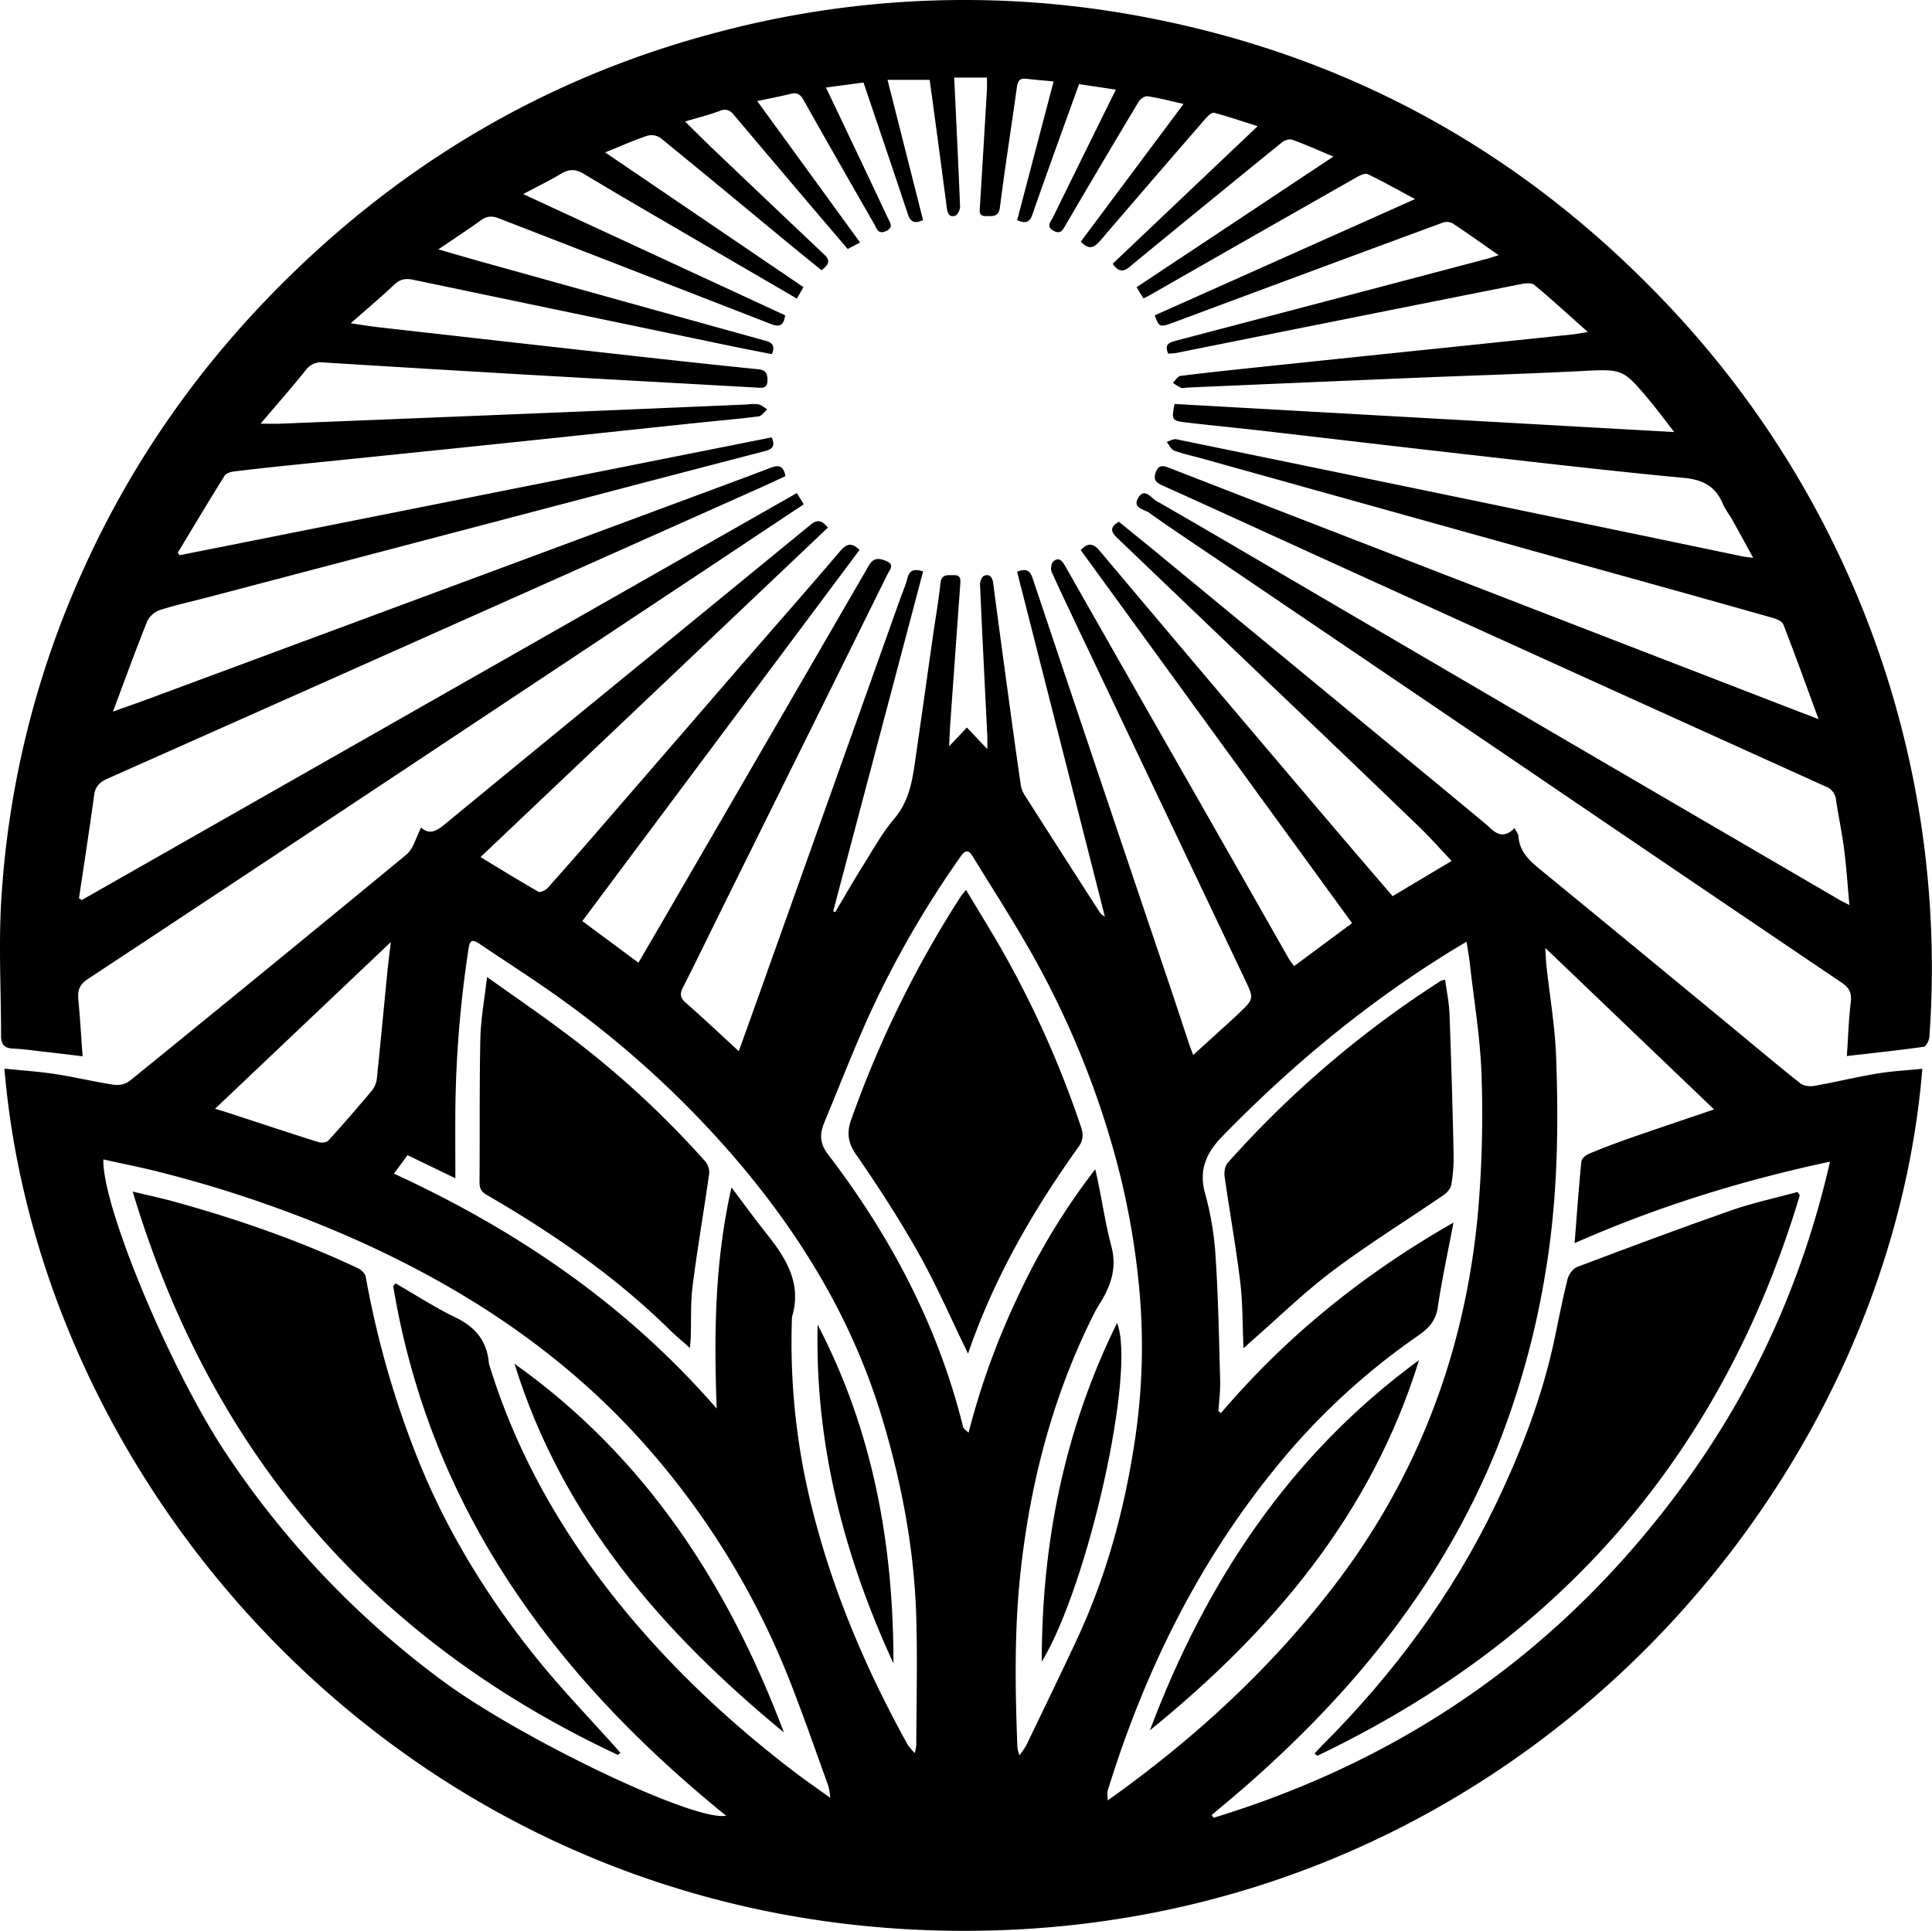 <svg id="Слой_1" data-name="Слой 1" xmlns="http://www.w3.org/2000/svg" viewBox="0 0 838.329 837.927"><path d="M1.917,463.765c7.664.787,14.883,1.238,22,2.332,8.527,1.31,16.941,3.356,25.469,4.66a9.6,9.6,0,0,0,6.772-1.585q60.252-48.893,120.127-98.245c3.143-2.6,4.265-7.642,6.457-11.8,3.815,3.512,7.04,1.239,10.6-1.693q45.1-37.126,90.378-74.045,34.047-27.855,68.082-55.728c2.91-2.392,5.016-1.771,7.413,1.326L208.51,371.943c8.694,5.269,16.81,10.307,25.106,15.028.812.462,3.16-.643,4.071-1.665q14.16-15.906,28.057-32.045,26.183-30.216,52.315-60.478c15.5-17.876,31.174-35.611,46.511-53.629,2.866-3.367,4.99-3.75,8.4-.507l-120.3,161.079,24.37,18.053c4.762-8.183,9.346-16.039,13.91-23.9q43.065-74.225,86.07-148.482c2.086-3.609,4.625-3.148,7.578-1.922,3.757,1.562,1.432,3.856.485,5.77Q348.724,322.787,312.3,396.3c-5.311,10.731-10.477,21.535-15.952,32.18-1.519,2.953-1.136,4.622,1.338,6.79,7.578,6.64,14.9,13.571,22.887,20.909,3.1-8.628,6.048-16.818,8.972-25.019Q360.011,345.7,390.47,260.243c1.11-3.114,2.462-6.165,3.291-9.352,1-3.864,3.3-3.983,6.808-2.932q-19.577,73.984-39.032,147.5l.882.36c3.919-6.584,7.717-13.245,11.788-19.734,4.434-7.067,8.5-14.5,13.849-20.823,7.281-8.593,8.129-18.831,9.618-29.056,2.453-16.848,4.8-33.711,7.205-50.566,1.07-7.489,2.4-14.949,3.185-22.467.444-4.226,3.177-3.483,5.793-3.567,3.2-.1,2.953,1.994,2.8,4.166q-2.207,30.454-4.359,60.914c-.185,2.605-.256,5.218-.443,9.169l7.7-8.14,8.863,9.382c0-2.7.064-4.2-.01-5.7-1.07-21.914-2.194-43.825-3.155-65.744-.057-1.3.869-3.491,1.834-3.823,2.424-.835,3.544.68,3.878,3.247,2.364,18.139,4.84,36.263,7.312,54.387,1.512,11.091,3.043,22.179,4.671,33.253a11.339,11.339,0,0,0,1.645,4.3q16.115,25.284,32.352,50.491a4.862,4.862,0,0,0,2.46,2.193l-38.08-149.631c3.542-1.27,5.461-.956,6.73,2.832q29.426,87.831,59.1,175.579c2.967,8.805,5.847,17.638,8.784,26.453.478,1.434,1.044,2.839,1.809,4.9,6.3-5.718,12.1-10.982,17.89-16.251.584-.531,1.141-1.091,1.713-1.635,6.8-6.462,6.834-6.476,2.833-14.9q-34.478-72.6-68.979-145.183c-5-10.532-10.051-21.044-14.858-31.664-.547-1.209-.217-3.674.68-4.5,2.193-2.032,3.725-.607,5.044,1.715q28.383,49.95,56.89,99.829,20.124,35.322,40.2,70.672c.61,1.07,1.415,2.028,2.357,3.36l25.168-18.662L468.938,238.712c3.156-3.2,5.3-3.17,8.345.457Q526.771,298,576.594,356.56c9.071,10.7,18.235,21.318,27.681,32.353l25.615-15.292c-4.916-5.18-9.375-10.253-14.223-14.923q-31.382-30.228-62.948-60.263-33.876-32.42-67.765-64.822c-2.675-2.547-3.824-4.59.524-7.2,5.668,4.612,11.511,9.313,17.3,14.083q59.494,49.043,118.969,98.11,11.128,9.18,22.229,18.4c3.914,3.267,7.35,8.258,13.207,2.367.813,1.6,1.641,2.509,1.7,3.462.434,7.26,5.452,11.223,10.5,15.36q42.066,34.491,84.006,69.134c9.251,7.621,18.4,15.367,27.8,22.8,1.435,1.134,4.1,1.463,6,1.125,9.123-1.615,18.143-3.826,27.278-5.354,6.453-1.08,13.033-1.407,19.672-2.083C819.061,648.075,658.309,832.111,429.549,837.788,187.52,843.8,17.856,653.9,1.917,463.765Zm168.7,94.33,1.048-1.145c8.683,5,17.125,10.491,26.116,14.85,8.54,4.139,13.49,10.174,14.335,19.588a4.59,4.59,0,0,0,.2.923c12.461,40.656,33.591,76.514,60.753,108.935,21.158,25.253,45.217,47.515,71.377,67.509,4.8,3.67,9.792,7.1,15.822,11.448a34.134,34.134,0,0,0-.781-4.991c-5.229-14.462-10.265-29-15.836-43.333a344.237,344.237,0,0,0-65.6-106.93c-35.56-39.377-79.069-67.472-127.406-88.606A531.9,531.9,0,0,0,70.036,508.83c-8.282-2.133-16.689-3.778-25.175-5.677-.653,20.139,28.808,90.656,52.755,126.873a392.537,392.537,0,0,0,94.312,99.32c33.5,24.872,109.254,61.313,123.139,58.613C240.643,727.681,186.658,654.74,170.618,558.1ZM525.755,787.7l.91,1.132c84.5-25.775,153.014-74.2,204.886-145.932,30.219-41.79,50.914-87.933,62.525-138.783-38.677,8.269-75.258,19.661-110.826,35.369.967-12.281,1.787-23.895,2.931-35.476.122-1.23,1.938-2.75,3.307-3.319q8.9-3.693,18.014-6.864c11.9-4.151,23.845-8.147,36.26-12.373l-73.228-70.076c.227,3.608.278,5.757.51,7.887,1.416,13,3.661,25.968,4.161,39,1.2,31.391.621,62.786-4.593,93.872a364.686,364.686,0,0,1-21.362,77.077C626.1,686.276,588.545,732.67,542.893,773.077,537.27,778.054,531.472,782.831,525.755,787.7ZM636.363,408.665c-2.931,1.758-4.671,2.779-6.389,3.836-36.722,22.6-69.659,49.885-99.684,80.746-6.722,6.909-10.292,14.465-7.344,24.791a133.771,133.771,0,0,1,4.556,27.879c1.157,17.768,1.465,35.595,1.945,53.4.116,4.325-.469,8.668-.731,13l1.063.939c28.366-33.33,61.765-60.353,100.908-82.684-2.5,13.184-5.05,24.845-6.789,36.626-.849,5.752-3.75,9.13-8.269,12.23a296.9,296.9,0,0,0-63.147,58.824c-33.362,41.337-56.189,88.2-71.8,138.744-.345,1.116-.044,2.431-.044,4.34,37.344-26.547,69.933-56.513,97.38-92,37.228-48.136,57.773-102.784,63.3-163.061a491.608,491.608,0,0,0,1.566-59.1c-.477-16.321-3.264-32.575-5.071-48.854C637.49,415.444,636.958,412.592,636.363,408.665Zm-194,353.075a39.208,39.208,0,0,0,2.947-4.3c7.354-15.281,14.766-30.534,21.938-45.9,12.789-27.4,20.648-56.32,25.137-86.1A271.659,271.659,0,0,0,494.52,561.3a334.294,334.294,0,0,0-11.566-62.975,387.893,387.893,0,0,0-33.975-82.207c-8.315-14.982-17.666-29.391-26.617-44.016-1.416-2.314-2.834-4.25-5.416-.554a432.178,432.178,0,0,0-39.022,67.314c-7.119,15.532-13.281,31.5-19.851,47.287-2.126,5.109-2.982,9.294,1.208,14.78,27.179,35.582,47.807,74.55,58.622,118.314.175.708,1.111,1.229,2.359,2.535a328.193,328.193,0,0,1,21.9-60.144,289.135,289.135,0,0,1,33.091-54.211c2.666,11.21,4.07,22.5,6.979,33.379,2.695,10.083-.611,18.108-5.748,26.091a31.619,31.619,0,0,0-1.6,2.869c-17.76,35.2-27.626,72.578-31.969,111.7-2.852,25.691-2.44,51.316-1.438,77.012A20.226,20.226,0,0,0,442.367,761.74ZM310.987,611.269c-1.194-32.017-.922-63.61,6.422-95.969,5.378,7.132,9.865,13.374,14.657,19.372,8.641,10.816,16.085,21.922,11.593,36.836a2,2,0,0,0-.016.472,294.752,294.752,0,0,0,8.916,83.338c9.027,35.858,23.454,69.643,41.371,101.95a26.9,26.9,0,0,0,3.023,3.511,24.754,24.754,0,0,0,.638-3.335c.057-18.287.512-36.586.022-54.859-.8-29.722-6.27-58.69-14.839-87.176-12.791-42.527-35.244-79.487-63.922-112.937A430.424,430.424,0,0,0,246.305,435.6c-12.426-9.115-25.48-17.375-38.26-26.008-2.1-1.417-4.051-2.339-4.626,1.448a493.977,493.977,0,0,0-5.809,68.727c-.117,10.372-.02,20.747-.02,31.562l-20.758-10.032-5.881,8.031C224.641,534.017,272.082,566.482,310.987,611.269ZM93.305,481.175c2.654.811,4.264,1.273,5.856,1.793,12.97,4.237,25.92,8.536,38.93,12.646,1.295.409,3.564.247,4.336-.6q9.874-10.844,19.259-22.126a10.763,10.763,0,0,0,1.908-5.542c1.567-15.048,2.966-30.115,4.453-45.172.4-4.034.923-8.056,1.534-13.335Z"/><path d="M501.062,136.854,614.015,86.393c-7.457-4-13.847-7.6-20.439-10.788-1.117-.54-3.279.4-4.657,1.182q-45.226,25.7-90.378,51.524c-.667.38-1.374.689-2.4,1.2l-2.963-4.866,85.4-56.687c-6.553-2.743-12.1-5.241-17.809-7.315-1.217-.442-3.354.215-4.461,1.113q-32.139,26.09-64.129,52.363c-2.782,2.271-5.623,5.836-9.356.334l62.9-59.692c-6.863-2.171-12.838-4.215-18.929-5.822-.931-.245-2.637,1.325-3.578,2.408q-22.956,26.441-45.746,53.024c-2.6,3.045-4.871,4.349-8.494.493l44.594-59.757c-5.71-1.274-10.632-2.579-15.638-3.336-1.165-.177-3.139,1.191-3.852,2.38q-15.924,26.569-31.57,53.306c-1.228,2.085-2.1,4.426-5.3,2.722-3.5-1.863-1.234-3.98-.294-5.9,8.939-18.237,17.938-36.444,27.272-55.374l-15.965-2.4c-3.7,10.264-7.284,20.138-10.827,30.026-3.189,8.9-6.386,17.8-9.477,26.732-1.177,3.4-3.227,3.813-6.547,2.268,5.251-19.988,10.478-39.883,15.814-60.192-4.289-.41-8.041-.692-11.77-1.151-2.866-.353-3.789.909-4.166,3.634-2.4,17.334-5.143,34.622-7.335,51.981-.553,4.383-2.938,3.924-5.83,4-3.645.095-2.99-2.247-2.853-4.48q1.537-25.046,3.008-50.095c.1-1.717.014-3.444.014-5.561H414.04c.885,18.718,1.812,37.295,2.542,55.879.054,1.372-1,3.649-2.073,4.032-2.623.939-3.373-1.09-3.677-3.421q-3.158-24.149-6.441-48.279c-.333-2.484-.7-4.963-1.019-7.221H385.115C390.4,55.5,395.448,75.454,400.53,95.52c-3.6,1.692-5.453.877-6.634-2.68-6.251-18.838-12.651-37.626-19.2-57.035l-16.282,2.183c5.424,11.409,10.558,22.189,15.676,32.976q5.573,11.745,11.1,23.512c.95,2.032,2.8,4.168-.74,5.809-3.439,1.593-4.029-1.142-5.145-3.093-10.253-17.925-20.55-35.825-30.652-53.835-1.425-2.539-2.836-3.3-5.579-2.622-4.537,1.128-9.142,1.982-14.5,3.118L373.2,105.238l-5.364,2.836c-7.046-8.27-14-16.4-20.919-24.559q-14.235-16.778-28.418-33.6c-1.687-2.005-3.266-2.9-6.09-1.822-4.536,1.739-9.3,2.887-15.146,4.639,4.092,4.029,7.654,7.635,11.321,11.131q24.5,23.365,49.1,46.636c2.969,2.792,1.656,4.487-1.184,6.788-4.631-3.766-9.376-7.576-14.068-11.449-18.609-15.36-37.164-30.786-55.883-46.011a7.014,7.014,0,0,0-5.718-.909c-5.783,1.946-11.378,4.448-18.236,7.22l86.03,58.469c-.987,1.732-1.815,3.187-2.834,4.977-14.255-8.306-28.257-16.445-42.24-24.616C286.815,95.19,270.02,85.5,253.413,75.5c-3.593-2.165-6.386-2.229-9.885-.141-4.988,2.976-10.231,5.526-16.5,8.864l113.652,52.61c-.51,4.124-2.227,5.308-6.053,3.82Q275.6,117.691,216.549,94.791c-2.994-1.168-5.23-1.1-7.848.794-5.732,4.141-11.664,8.005-18.477,12.637,6.983,2.009,13.025,3.794,19.093,5.485q61.467,17.13,122.949,34.2c2.768.769,4.177,2.068,2.669,5.779-5.819-1.15-11.763-2.27-17.683-3.5q-68.96-14.355-137.906-28.766c-3.107-.65-5.63-.405-8.173,2.009-5.805,5.511-11.953,10.658-19,16.869,4.957.709,8.565,1.321,12.195,1.731q55,6.218,110.013,12.369c18.183,2.026,36.37,4.011,54.573,5.843,3.4.342,4.127,1.95,4.058,4.955-.079,3.464-2.223,3.147-4.544,3.016-32.463-1.832-64.93-3.594-97.391-5.468q-45.375-2.619-90.738-5.453a8.135,8.135,0,0,0-7.673,3.342c-6.065,7.564-12.477,14.851-19.591,23.235,3.874,0,6.331.085,8.78-.012q58.443-2.337,116.886-4.722,42.819-1.761,85.634-3.62a17.721,17.721,0,0,1,4.715-.049c1.369.326,2.556,1.412,3.824,2.164-1.249,1.067-2.4,2.9-3.763,3.076-9.072,1.155-18.192,1.922-27.29,2.878-27.136,2.85-54.265,5.768-81.4,8.589q-47.064,4.892-94.14,9.674c-8.312.857-16.622,1.745-24.914,2.779-1.405.175-3.315.788-3.967,1.836-6.89,11.068-13.572,22.265-20.311,33.426l.84,1.055,256.86-51.13c2.084,4.534-.644,5.369-3.582,6.133q-26.775,6.96-53.54,13.958Q184.02,234.516,90.346,259.16c-7.008,1.842-14.111,3.377-21,5.591a9.692,9.692,0,0,0-5.461,4.853c-5.024,12.507-9.613,25.189-14.866,39.194,5.921-2.11,10.436-3.663,14.911-5.323q110.556-41.013,221.1-82.052c16.541-6.139,33.094-12.246,49.592-18.5,3.5-1.326,5.408-.567,6.184,3.706-3.437,1.592-6.937,3.264-10.477,4.845q-64.545,28.81-129.1,57.6-77.292,34.468-154.62,68.854c-3.367,1.493-5.232,3.32-5.751,7.095-2.052,14.949-4.365,29.861-6.582,44.787l1.186.791L345.772,213.97c1.063,1.733,1.923,3.136,2.994,4.881-12.093,8.042-23.866,15.879-35.648,23.7q-74.071,49.185-148.148,98.361Q101.55,383,38.024,424.928c-3.959,2.6-4.371,5.386-3.991,9.371.745,7.807,1.193,15.643,1.808,24.091-6.274-.744-12-1.444-17.73-2.094-4.079-.462-8.158-1.072-12.251-1.219-3.746-.135-5.4-1.638-5.4-5.451.013-19.416-1.074-38.89.046-58.238a405.467,405.467,0,0,1,36.148-145.3c22.493-49.524,53.825-92.713,93.118-130.208C181.782,66.251,242.4,31.98,312.037,13.823A416.687,416.687,0,0,1,502.144,8.488c90.614,18.351,166.475,62.853,228.4,131.255A418.335,418.335,0,0,1,837.188,450.06c-.113,1.516-1.441,4.069-2.474,4.215-10.888,1.54-21.83,2.687-33.327,4.009.544-8.046.777-15.737,1.694-23.345.483-4.006-.631-6.256-3.95-8.5q-73.665-49.774-147.173-99.783-62.027-42.081-124.073-84.132c-9.783-6.634-19.658-13.138-29.267-20.016-2.1-1.5-7.374-2.031-4.745-6.448,2.736-4.6,5.621.029,7.77,1.261C523.8,230.021,545.79,243,567.828,255.9q54.888,32.126,109.779,64.244,60.429,35.313,120.9,70.559c1.04.607,2.142,1.108,3.989,2.056-.788-8.53-1.3-16.337-2.286-24.084-.917-7.178-2.427-14.278-3.514-21.437a6.845,6.845,0,0,0-4.484-5.909q-103.835-46.946-207.558-94.135c-26.83-12.191-53.6-24.522-80.469-36.62-3.037-1.368-3.71-2.85-2.606-5.78,1.189-3.153,3.167-2.763,5.66-1.793q45.609,17.74,91.251,35.394,87.5,33.861,175.021,67.694c4.676,1.808,9.358,3.6,15.6,6-5.341-14.523-10.138-27.9-15.3-41.131-.555-1.423-3.129-2.413-4.958-2.929q-38.871-10.98-77.8-21.756-84.893-23.689-169.783-47.385c-3.938-1.1-7.979-1.911-11.788-3.346-1.355-.51-2.162-2.475-3.22-3.777,1.389-.409,2.9-1.4,4.15-1.144q85.712,17.578,171.378,35.368,37.053,7.676,74.093,15.42c1.215.252,2.462.354,4.866.691-3.275-5.981-6.125-11.259-9.052-16.493-1.306-2.337-3.083-4.455-4.1-6.9-3.167-7.607-8.565-10.538-16.906-11.322-32.179-3.027-64.288-6.809-96.409-10.434-29.15-3.29-58.279-6.763-87.423-10.108-10.81-1.241-21.645-2.27-32.451-3.541-5.905-.7-6.1-1.149-4.748-8L726.483,187.5c-4.093-5.244-7.541-9.961-11.3-14.418-11.169-13.251-11.2-12.958-30.041-12C661.182,162.288,637.2,163,613.22,164q-48.972,2.043-97.941,4.192c-.947.041-2,.39-2.813.081a20.744,20.744,0,0,1-3.49-2.134c1.067-1.038,2.036-2.847,3.214-3,11.576-1.456,23.184-2.67,34.789-3.887q42.118-4.419,84.244-8.781,25.649-2.672,51.3-5.354c1.667-.175,3.315-.53,6.464-1.047-8.358-7.437-15.633-14.132-23.229-20.44-1.22-1.013-3.955-.7-5.854-.324q-74.864,14.883-149.7,29.91a24.736,24.736,0,0,1-3.3.219c-1.86-4.17.684-4.884,3.757-5.689q67.208-17.626,134.38-35.389c1.489-.393,2.948-.9,5.251-1.613-7.112-4.965-13.482-9.535-20.02-13.849a5.478,5.478,0,0,0-4.283-.258q-57.867,21.347-115.659,42.9C503.2,142.194,503.074,142.272,501.062,136.854Z"/><path d="M268.107,761.574C162.027,711.885,91.819,631.1,57.575,517.105c6.871,1.658,12.588,2.867,18.208,4.423,27.278,7.555,53.957,16.8,79.594,28.867,1.419.668,3.076,2.322,3.331,3.749a407.315,407.315,0,0,0,21.45,76.071c12.724,32.723,30.852,62.354,52.817,89.573,10.877,13.479,22.969,25.976,34.511,38.919.577.647,1.143,1.3,1.715,1.955Z"/><path d="M223.251,591.817c56.726,40.357,92.737,95.846,116.889,160C287.481,708.486,243.9,658.525,223.251,591.817Z"/><path d="M780.968,518.716c-33.634,112.239-103.928,192.9-209.4,243.249l-1.2-.978c1.061-1.123,2.1-2.272,3.187-3.365,30.866-30.894,56.636-65.438,75.561-104.946,11.036-23.04,20.176-46.722,25.463-71.787,1.814-8.6,3.448-17.24,5.586-25.757.512-2.038,2.343-4.62,4.186-5.317,22.164-8.385,44.365-16.691,66.733-24.513,9.413-3.291,19.245-5.389,28.886-8.03Z"/><path d="M539.573,585.122c-.462-10.326-.3-19.661-1.421-28.841-1.862-15.3-4.617-30.482-6.779-45.745-.267-1.887.148-4.53,1.33-5.867a445.681,445.681,0,0,1,92.472-79,8.542,8.542,0,0,1,1.883-.52c.668,5.024,1.722,9.921,1.906,14.851q1.135,30.5,1.78,61.016a69.616,69.616,0,0,1-1.011,13.187c-.283,1.656-1.92,3.446-3.42,4.474-15.966,10.939-32.474,21.145-47.924,32.762-12.555,9.44-23.874,20.525-35.737,30.885C541.837,583.032,541.051,583.775,539.573,585.122Z"/><path d="M498.959,750.907c24.2-64.233,60.631-119.6,116.787-160.651C595.1,657.071,552.163,707.712,498.959,750.907Z"/><path d="M420.05,587.433c-7.223-14.81-13.58-29.5-21.372-43.374-8.307-14.8-17.581-29.1-27.242-43.065-3.629-5.244-4.032-9.615-2.068-15.156a466.511,466.511,0,0,1,47.514-96.79c.492-.765,1.137-1.431,2.294-2.867,5.818,9.75,11.548,18.889,16.823,28.284a436.655,436.655,0,0,1,33.038,74.517c1.107,3.285,1.053,5.824-1.046,8.754C448.12,525.472,431.21,554.823,420.05,587.433Z"/><path d="M452.034,721.161c0-51.251,9.655-100.346,32.662-147.025C493.046,594.334,472.358,687.609,452.034,721.161Z"/><path d="M211.335,423.993c11.79,8.41,22.672,15.858,33.216,23.757a406.973,406.973,0,0,1,61.624,56.441,7.374,7.374,0,0,1,1.529,5.272c-2.292,16.183-5.087,32.3-7.163,48.5-.937,7.319-.567,14.8-.812,22.212-.045,1.358-.192,2.713-.347,4.815-3.217-2.869-5.987-5.135-8.526-7.635-23.741-23.366-50.883-42.129-79.585-58.757-2.372-1.374-3.227-2.791-3.2-5.51.173-20.8-.083-41.6.365-62.395C208.612,442.266,210.214,433.865,211.335,423.993Z"/><path d="M387.683,721.9c-21.479-46.662-34.128-95.292-32.9-147.038C378.825,620.9,387.746,670.388,387.683,721.9Z"/></svg>